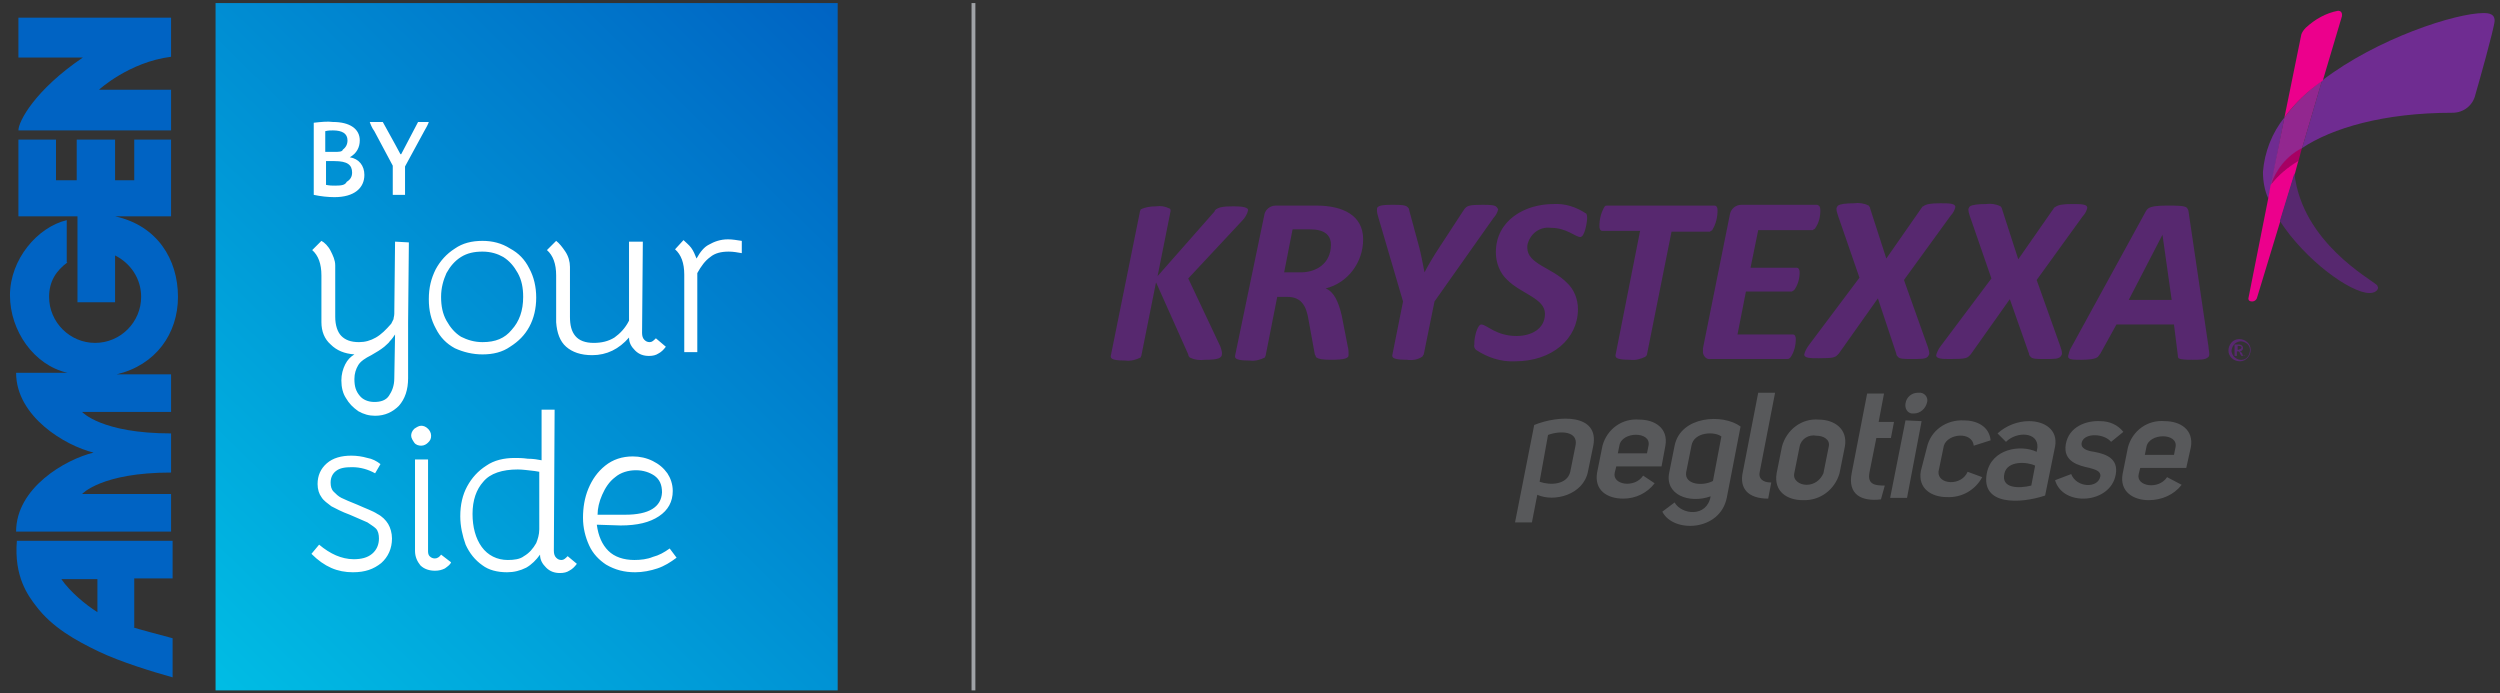 <?xml version="1.0" encoding="utf-8"?>
<!-- Generator: Adobe Illustrator 28.1.0, SVG Export Plug-In . SVG Version: 6.00 Build 0)  -->
<svg version="1.1" id="Layer_1" xmlns="http://www.w3.org/2000/svg" xmlns:xlink="http://www.w3.org/1999/xlink" x="0px" y="0px"
	 viewBox="0 0 325.9 90.4" style="enable-background:new 0 0 325.9 90.4;" xml:space="preserve">
<rect x="0" y="0" width="325.9" height="90.4" fill="#333333" stroke="none"/>
<style type="text/css">
	.st0{fill:#57286F;}
	.st1{fill:#58595B;}
	.st2{fill:#A70063;}
	.st3{fill:#6F2C91;}
	.st4{fill:#92278F;}
	.st5{fill:#EC008C;}
	.st6{fill:none;stroke:#A0A3A7;stroke-width:0.5;}
	.st7{fill:#0063C3;}
	.st8{fill:url(#SVGID_00000183221736228215542220000001428947893800887936_);}
	.st9{fill:#FFFFFF;}
</style>
<path class="st0" d="M206.9,28.4c0,0.5-0.3,2.5-0.9,2.5c-0.6,0-1.8-1.2-3.8-1.2c-1.5-0.2-2.8,0.8-3.1,2.3c0,0.1,0,0.2,0,0.3
	c0,2.1,3.2,2.6,5.1,4.5c1,0.9,1.5,2.2,1.5,3.5c0,3.9-3.4,6.8-8.2,6.8c-1.8,0.1-3.6-0.5-5.1-1.5c-0.2-0.2-0.3-0.5-0.2-0.7
	c0-0.1,0-0.2,0-0.4c0.1-1.1,0.5-2.2,0.9-2.2c0.7,0,1.9,1.5,4.6,1.5c1.9,0,3.7-0.9,3.7-2.9s-3.1-2.6-4.9-4.4c-1-0.9-1.5-2.3-1.5-3.6
	c0-4.2,3.8-6.3,7.5-6.3c1.5-0.1,3,0.4,4.2,1.2C206.8,27.8,206.9,28,206.9,28.4z M237.3,27.4c0,0.9-0.2,1.7-0.7,2.4
	c-0.1,0.1-0.2,0.1-0.3,0.2h-7.1l-1,4.9h6c0.3,0,0.4,0.3,0.4,0.6c0,0.8-0.2,1.6-0.7,2.3c-0.1,0.1-0.2,0.1-0.3,0.2h-6l-1.1,5.6h7.2
	c0.3,0,0.4,0.3,0.4,0.6c0,0.8-0.2,1.7-0.7,2.4c-0.1,0.1-0.2,0.2-0.4,0.2h-10c-0.5,0.1-0.9-0.3-1-0.8c0-0.1,0-0.1,0-0.2
	c0-0.1,0-0.2,0-0.4l3.5-17.4c0.1-0.7,0.7-1.3,1.5-1.3h9.9C237.2,26.8,237.3,27,237.3,27.4z M248.2,36.5l3.1,8.7
	c0.1,0.3,0.2,0.6,0.2,0.9c0,0.1-0.1,0.3-0.2,0.4c-0.3,0.3-0.8,0.3-2.1,0.3c-1,0-1.6,0-1.8-0.3c-0.1-0.1-0.2-0.2-0.2-0.4l-2.4-7.2
	l-5.1,7.2l-0.2,0.2c-0.3,0.3-0.6,0.4-2.4,0.4c-1.1,0-1.9,0-1.9-0.5c0.1-0.4,0.3-0.8,0.6-1.2l6.6-8.8l-2.8-8.1
	c-0.1-0.3-0.2-0.6-0.2-0.9c0-0.1,0.1-0.3,0.2-0.4c0.3-0.2,1-0.3,2.1-0.3c0.6-0.1,1.3,0,1.9,0.3c0.1,0.1,0.2,0.3,0.2,0.4l2.1,6.5
	l4.6-6.6c0.1-0.1,0.1-0.2,0.2-0.2c0.4-0.3,1-0.4,2.2-0.4s2,0,2,0.5c-0.1,0.4-0.3,0.8-0.6,1.1L248.2,36.5z M265.5,36.5l3.1,8.7
	c0.1,0.3,0.2,0.6,0.2,0.9c0,0.1-0.1,0.3-0.2,0.4c-0.3,0.3-0.8,0.3-2.1,0.3c-1,0-1.6,0-1.8-0.3c-0.1-0.1-0.2-0.2-0.2-0.4L262,39
	l-5.1,7.2l-0.2,0.2c-0.3,0.3-0.6,0.4-2.4,0.4c-1.1,0-1.9,0-1.9-0.5c0.1-0.4,0.3-0.8,0.6-1.2l6.6-8.8l-2.8-8.1
	c-0.1-0.3-0.2-0.6-0.2-0.9c0-0.1,0.1-0.3,0.2-0.4c0.3-0.2,1-0.3,2.1-0.3c0.6-0.1,1.3,0,1.9,0.3c0.1,0.1,0.2,0.3,0.2,0.4l2.1,6.5
	l4.6-6.6c0.1-0.1,0.1-0.2,0.2-0.2c0.4-0.3,1-0.4,2.2-0.4s2,0,2,0.5c-0.1,0.4-0.3,0.8-0.6,1.1L265.5,36.5z M162.7,27.4
	c-0.1,0.5-0.4,1-0.8,1.4l-7,7.5l4.2,8.9c0.1,0.3,0.2,0.6,0.2,0.9c0,0.6-0.5,0.8-2.2,0.8c-0.7,0.1-1.4,0-2-0.3
	c-0.1-0.1-0.2-0.2-0.2-0.4l-4.2-9.4l-1.9,9.5c0,0.1-0.1,0.2-0.1,0.3c-0.6,0.3-1.3,0.5-2,0.4c-1.1,0-1.9-0.1-1.9-0.5v-0.1l3.8-18.8
	c0-0.1,0.1-0.2,0.1-0.3c0.6-0.3,1.3-0.4,2-0.4c0.6-0.1,1.2,0,1.8,0.3c0.1,0.1,0.1,0.2,0.1,0.3l-1.7,8.5l7.4-8.4l0.1-0.2
	c0.4-0.4,1.1-0.5,2.3-0.5c0.6,0,1.6,0,1.9,0.3C162.6,27.1,162.7,27.3,162.7,27.4z M173.5,31.9c0-1.3-0.9-2-2.7-2h-2.3l-1.1,5.6h1.9
	C171.5,35.6,173.5,34.4,173.5,31.9L173.5,31.9z M164.8,28.1c0.1-0.8,0.8-1.3,1.5-1.3h5.3c3.5,0,6.1,1.3,6.1,4.4c0,3-2,5.7-4.9,6.4
	c1.1,0.4,1.7,1.8,2.1,3.5l0.8,4.1c0.1,0.3,0.1,0.7,0.1,1.1c0,0.4-0.5,0.6-2.3,0.6c-1.1,0-1.6-0.1-1.9-0.3c-0.1-0.1-0.1-0.3-0.2-0.4
	l-0.8-4.4c-0.3-2-1-3.1-2.8-3.1h-1.3l-1.5,7.6c0,0.1-0.1,0.2-0.1,0.3c-0.6,0.3-1.3,0.5-2,0.4c-1.1,0-1.9-0.1-1.9-0.5v-0.1
	L164.8,28.1z M195.1,27c-0.2-0.3-1-0.3-1.9-0.3c-1.7,0-2,0.1-2.4,0.7l-3.2,4.9c-0.6,0.9-1.5,2.4-1.9,3.2l0,0c-0.2-1-0.5-2.6-0.7-3.3
	l-1.3-4.8c0-0.2-0.1-0.3-0.2-0.4c-0.3-0.3-1-0.3-1.9-0.3c-0.8,0-1.7,0-2,0.3c-0.1,0.1-0.1,0.2-0.1,0.4c0,0.3,0.1,0.7,0.2,1l3.2,10.9
	l-1.4,7v0.1c0,0.4,0.8,0.5,1.9,0.5c0.7,0.1,1.4,0,2-0.4c0.1-0.1,0.1-0.2,0.2-0.3l1.4-6.9l7.7-10.9c0.3-0.3,0.5-0.7,0.6-1.1
	C195.2,27.1,195.2,27.1,195.1,27L195.1,27z M213.8,30.1h-4.9c-0.3,0-0.4-0.3-0.4-0.6c0-0.9,0.2-1.8,0.7-2.6c0.1-0.1,0.2-0.1,0.3-0.1
	h14c0.3,0,0.4,0.3,0.4,0.6c0,0.9-0.2,1.8-0.7,2.6c-0.1,0.1-0.2,0.1-0.3,0.2h-5l-3.2,16c0,0.1-0.1,0.2-0.2,0.3
	c-0.6,0.3-1.3,0.5-2,0.4c-1.1,0-1.9-0.1-1.9-0.5v-0.1L213.8,30.1z M287.9,45.2c0,0.3,0.1,0.6,0.1,0.9c0,0.2,0,0.4-0.2,0.5
	c-0.3,0.3-1.1,0.3-2,0.3c-0.7,0-1.5,0-1.8-0.2c-0.1-0.1-0.1-0.3-0.1-0.4l-0.5-4h-7.5l-2.1,3.8c-0.1,0.1-0.2,0.3-0.3,0.4
	c-0.3,0.3-1.1,0.4-2.2,0.4c-0.8,0-1.4,0-1.6-0.2c-0.1-0.1-0.1-0.2-0.1-0.3c0.1-0.4,0.2-0.8,0.4-1.1l9.7-17.7
	c0.1-0.2,0.2-0.3,0.3-0.4c0.4-0.3,1.2-0.4,2.5-0.4s2.3,0,2.6,0.3c0.1,0.2,0.2,0.3,0.2,0.5L287.9,45.2z M281.9,30.6L281.9,30.6
	l-4.4,8.5h5.6L281.9,30.6z M293.4,45.6c0,0.8-0.6,1.5-1.4,1.5s-1.5-0.6-1.5-1.4s0.6-1.5,1.4-1.5l0,0
	C292.7,44.2,293.4,44.8,293.4,45.6L293.4,45.6z M292,44.5c-0.7,0.1-1.1,0.7-1.1,1.3c0.1,0.6,0.5,1,1.1,1.1c0.7,0.1,1.2-0.4,1.3-1.1
	c0.1-0.7-0.4-1.2-1.1-1.3C292.1,44.5,292.1,44.5,292,44.5z M292.6,46.4L292.6,46.4c0,0-0.1,0-0.2,0s-0.2,0-0.2,0l0,0l-0.2-0.3
	c0-0.2-0.1-0.3-0.3-0.3h-0.1v0.6l0,0h-0.3l0,0V45v-0.1h0.1h0.4c0.4,0,0.6,0.2,0.6,0.5c0,0.2-0.2,0.4-0.4,0.4
	c0.1,0.1,0.3,0.2,0.3,0.3l0.1,0.3C292.6,46.3,292.6,46.3,292.6,46.4L292.6,46.4z M292.2,45.3c0-0.1-0.1-0.2-0.3-0.2h-0.2v0.5h0.1
	C292.1,45.5,292.2,45.4,292.2,45.3L292.2,45.3z"/>
<path class="st1" d="M200,55.4c3.2-1.3,8.5-1.5,7.7,2.7l-0.7,3.4c-0.6,3-4.4,4-6.6,3l-0.7,3.6h-2.2L200,55.4z M200.7,62.8
	c1.4,0.5,3.6,0.4,4-1.3l0.7-3.5c0.3-1.8-2-1.9-3.6-1.3L200.7,62.8z M215.7,63c-1,1.3-2.5,2-4.1,2c-2.1,0-3.8-1.1-3.4-3.4l0.7-3.5
	c0.6-2.2,2.6-3.6,4.8-3.4c2,0,3.8,1.1,3.4,3.4l-0.5,2.7h-5.9l-0.2,0.8c-0.4,1.6,2.6,2.1,3.7,0.4L215.7,63z M214.9,58.1
	c0.4-1.9-3.5-1.9-3.8,0l-0.2,1h3.8L214.9,58.1z M218.3,65.5c0.9,1.6,4.2,2,4.7-0.8c-2.8,1-6-0.2-5.4-3.1l0.7-3.5
	c0.8-3.9,6.3-4.2,8.6-2.5l-1.8,9.3c-0.9,4.4-7,4.6-8.4,1.8L218.3,65.5z M224.4,56.9c-0.9-0.7-3.6-0.6-3.9,1.2l-0.7,3.5
	c-0.2,1.6,2.2,1.8,3.5,1.1L224.4,56.9z M230.5,65c-2.6,0-3.8-1.3-3.3-3.5l2-10.3h2.2l-2,10.3c-0.2,0.8,0.3,1.4,1.5,1.4L230.5,65z
	 M237.1,54.7c2,0,3.8,1.2,3.4,3.5l-0.7,3.5c-0.6,2.1-2.5,3.6-4.8,3.5c-2,0-3.8-1.1-3.4-3.5l0.7-3.5C232.9,56,234.9,54.5,237.1,54.7
	L237.1,54.7z M234.6,58.2l-0.7,3.5c-0.2,0.9,0.7,1.5,1.6,1.5c1,0,1.8-0.6,2.2-1.5l0.7-3.5c0.2-0.9-0.7-1.4-1.6-1.4
	C235.8,56.6,234.8,57.2,234.6,58.2L234.6,58.2z M245.2,65.1c-2.5,0.3-4.4-0.6-3.8-3.5l2-10.3h2.2l-0.7,3.7h2l-0.4,2.1h-1.9l-0.9,4.5
	c-0.3,1.6,0.8,1.7,2,1.7L245.2,65.1z M250.5,54.9l-1.9,10h-2.2l2-10.1L250.5,54.9z M248.4,52.6c-0.1,0.6,0.2,1.2,0.8,1.3
	c0.1,0,0.2,0,0.3,0c0.8,0,1.5-0.6,1.7-1.4c0.2-0.6-0.2-1.2-0.8-1.3c-0.1,0-0.3,0-0.4,0C249.2,51.2,248.5,51.8,248.4,52.6L248.4,52.6
	z M251.2,58.3c0.5-2.2,2.5-3.6,4.8-3.5c1.6,0,3.3,0.7,3.5,2.6l-2.2,0.7c-0.2-1.9-3.4-1.6-3.9,0l-0.7,3.4c-0.1,1.7,3,1.9,3.8,0
	l1.9,0.7c-0.9,1.7-2.7,2.7-4.6,2.6c-2,0-3.8-1.1-3.4-3.4L251.2,58.3z M261.5,57.6l-1.1-1.1c1.1-1,2.6-1.6,4.1-1.6
	c2,0,3.8,1.1,3.4,3.3l-1.3,6.4c-3.3,1.1-8.4,1.3-7.6-2.9c0.6-3.2,4.4-3.8,6.5-2.8l0.1-0.6C265.7,56.3,262.9,56.2,261.5,57.6
	L261.5,57.6z M265.3,60.7c-1-0.5-3.6-0.7-4,1c-0.5,2,1.9,2,3.5,1.6L265.3,60.7z M270,61.8c0.7,1.8,3.5,1.9,3.8,0.3
	c0.1-0.7-0.7-0.9-1.4-1.1c-1.4-0.3-3.5-0.8-3.1-3.1s2.7-3.1,4.5-3c1.2,0,2.3,0.5,3,1.4l-1.6,1.3c-0.9-1.1-3.4-1.2-3.8,0
	c-0.3,0.9,0.8,1.2,1.6,1.3c1.6,0.3,3.2,0.9,2.8,3c-0.7,3.8-6.9,4.2-7.9,0.7L270,61.8z M284.4,63.2c-1,1.3-2.6,2-4.3,2
	c-2,0-3.8-1.1-3.4-3.4l0.7-3.5c0.6-2.2,2.6-3.6,4.8-3.4c2,0,3.8,1.1,3.4,3.4L285,61h-6l-0.2,0.8c-0.4,1.6,2.6,2.1,3.7,0.4
	L284.4,63.2z M283.6,58.3c0.4-1.9-3.5-1.9-3.8,0l-0.2,1h3.8L283.6,58.3z"/>
<path class="st2" d="M296,24.1c0.7-2.1,2.1-3.9,4.1-4.9l-0.5,1.9C298.2,21.8,297,22.8,296,24.1"/>
<path class="st3" d="M297.8,15.3c-1.6,2-2.6,4.5-2.8,7.1c0,1.2,0.2,2.4,0.7,3.5l0.4-1.8L297.8,15.3z M323.8,1.7c1.2,0,1.4,0.5,1.4,1
	c0,0.8-2.2,8.6-2.5,9.6c-0.3,1.4-1.5,2.4-3,2.4c-9,0-15.7,2-19.6,4.6l2.6-8.8C309.9,5,320.1,1.7,323.8,1.7"/>
<path class="st4" d="M297.8,15.3l-1.8,8.9c0.7-2.1,2.1-3.9,4.1-4.9l2.6-8.8C300.9,11.8,299.2,13.4,297.8,15.3"/>
<path class="st5" d="M297.8,15.3L300,4.5c0.1-0.3,0.3-0.6,0.6-0.9c1.2-1.1,2.6-1.9,4.2-2.2c0.3,0,0.5,0.2,0.5,0.5c0,0.1,0,0.2,0,0.2
	l-2.5,8.4C300.9,11.8,299.2,13.4,297.8,15.3 M296,24.1l-0.3,1.7l-2.6,13.1c0,0.3,0.2,0.4,0.5,0.4s0.5-0.2,0.6-0.4l3.1-10.2l1.9-6.2
	l0.4-1.5C298.2,21.8,297,22.8,296,24.1L296,24.1z"/>
<path class="st0" d="M297.2,28.8c3.3,5.1,9.2,9.4,11.7,9.4c0.6,0,1.1-0.3,1.1-0.7c0-0.1-0.1-0.2-0.1-0.3c-0.8-0.8-9.8-5.6-10.8-14.6
	L297.2,28.8z"/>
<g>
	<line class="st6" x1="126.9" y1="0.4" x2="126.9" y2="90"/>
</g>
<g>
	<g>
		<path class="st7" d="M8.8,34.2c-1.5,1.1-2.4,2.5-2.4,4.5c0,3.3,2.7,6,6,6s6-2.7,6-6c0-2.4-1.4-4.4-3.4-5.4v6.1h-4.9V28.2H2.4v-10
			h4.9v5.3H10v-5.3h5v5.3h2.5v-5.3h4.8c0-0.2,0,10,0,10H15c5.5,1.2,8.2,5.6,8.2,10.5c0,4.8-2.9,8.9-8,10.1h1.3h5.8v4.9H10.7
			c0,0,2.5,2.8,11.6,2.8v5.1c-9.1,0-11.6,2.8-11.6,2.8h11.6v4.9H2.1c0-5.7,6.4-9.4,10.1-10.3l0,0C8.5,58.1,2.1,54.3,2.1,48.6h6.7
			l0,0c-4.4-1-7.5-5.5-7.5-10.1c0-4.7,3.6-8.9,7.4-9.8v5.5H8.8z"/>
		<path class="st7" d="M22.3,7.4c-5.5,0.7-9.4,4.3-9.4,4.3h9.4V17H2.4c0-1.2,2.2-5.3,8.4-9.5H2.4V2.3h19.9V7.4z"/>
		<path class="st7" d="M17.4,81.8c0.6,0.2,3.6,1,5.1,1.4v5.1c-2.5-0.7-6.8-2-9.7-3.4s-6-3.1-8.1-5.9c-1-1.3-2.9-3.8-2.5-8.5h20.3
			v4.9h-5v6.4H17.4z M12.7,75.5H8c1.1,1.6,3.1,3.3,4.7,4.3V75.5z"/>
	</g>
	<g>
		<g>
			<g>
				
					<linearGradient id="SVGID_00000062912288262561018600000003077673748845311879_" gradientUnits="userSpaceOnUse" x1="110.859" y1="565.979" x2="27.114" y2="480.31" gradientTransform="matrix(1 0 0 -1 0 568)">
					<stop  offset="0" style="stop-color:#0063C3"/>
					<stop  offset="1" style="stop-color:#00BCE4"/>
				</linearGradient>
				
					<polygon id="SVGID_00000080899267683611231630000009652753756791095721_" style="fill:url(#SVGID_00000062912288262561018600000003077673748845311879_);" points="
					28.1,0.4 28.1,90 109.2,90 109.2,0.4 				"/>
			</g>
		</g>
		<g>
			<path class="st9" d="M46,74.6c1.6,0,2.7-0.4,3.7-1.2c0.9-0.8,1.4-1.9,1.4-3.2c0-0.7-0.2-1.4-0.5-1.9s-0.8-1-1.4-1.3
				c-0.6-0.4-1.5-0.7-2.6-1.2c-1-0.4-1.7-0.7-2.1-0.9c-0.4-0.2-0.7-0.5-1-0.8s-0.4-0.7-0.4-1.2c0-0.7,0.3-1.2,0.7-1.5
				c0.5-0.4,1.2-0.5,2.1-0.5c1.1,0,2.1,0.3,3,0.8l0.7-1.2c-0.5-0.4-1.1-0.7-1.7-0.8c-0.7-0.2-1.4-0.3-2.1-0.3c-1.3,0-2.4,0.3-3.2,1
				s-1.2,1.6-1.2,2.7c0,0.7,0.2,1.3,0.5,1.7c0.3,0.5,0.8,0.8,1.3,1.2c0.6,0.3,1.3,0.7,2.4,1.1c1.1,0.5,1.9,0.8,2.3,1
				c0.4,0.3,0.8,0.5,1.1,0.8s0.4,0.8,0.4,1.3c0,0.8-0.3,1.5-0.9,2c-0.6,0.5-1.4,0.7-2.4,0.7c-0.8,0-1.6-0.2-2.3-0.5
				s-1.5-0.8-2.2-1.4l-1,1.2C42.3,73.9,44,74.6,46,74.6L46,74.6L46,74.6z M55.8,71.9v-12h-1.7v11.9c0,0.8,0.3,1.4,0.7,1.9
				c0.5,0.5,1.2,0.7,1.9,0.7c0.5,0,0.9-0.1,1.3-0.3c0.4-0.3,0.7-0.5,0.8-0.8l-1.3-1c-0.2,0.3-0.5,0.5-0.8,0.5s-0.5-0.1-0.7-0.3
				C55.9,72.4,55.8,72.2,55.8,71.9L55.8,71.9L55.8,71.9z M54.9,58.1c0.4,0,0.7-0.2,0.9-0.4c0.3-0.3,0.4-0.5,0.4-0.9
				s-0.2-0.7-0.4-0.9c-0.3-0.3-0.6-0.4-0.9-0.4c-0.3,0-0.6,0.2-0.9,0.4c-0.3,0.3-0.4,0.6-0.4,0.9c0,0.3,0.2,0.6,0.4,0.9
				S54.6,58.1,54.9,58.1L54.9,58.1L54.9,58.1z M66.1,74.6c0.9,0,1.7-0.2,2.5-0.6c0.7-0.4,1.3-1,1.8-1.7c0,0.7,0.3,1.2,0.8,1.7
				s1.1,0.7,1.8,0.7c0.5,0,0.9-0.1,1.2-0.3c0.4-0.2,0.7-0.5,1-0.9l-1.2-1c-0.3,0.3-0.5,0.5-0.8,0.5s-0.5-0.1-0.7-0.3
				c-0.2-0.2-0.3-0.5-0.3-0.9l0.1-18.4h-1.7V60c-0.5-0.1-1.1-0.2-1.8-0.2c-0.7-0.1-1.2-0.1-1.7-0.1c-1.4,0-2.7,0.3-3.7,1
				c-1.1,0.7-1.9,1.6-2.5,2.7c-0.6,1.1-0.9,2.4-0.9,3.9c0,1.3,0.3,2.6,0.7,3.7c0.5,1.1,1.2,2,2.2,2.7C63.7,74.3,64.8,74.6,66.1,74.6
				L66.1,74.6L66.1,74.6z M66.2,73c-1.4,0-2.6-0.6-3.4-1.7s-1.2-2.6-1.2-4.3c0-1.8,0.5-3.2,1.4-4.2c0.9-1.1,2.5-1.6,4.5-1.6
				c0.6,0,1.3,0.1,2.2,0.2l0.6,0.1V69c0,0.7-0.2,1.3-0.4,1.8c-0.4,0.7-0.9,1.3-1.6,1.7C67.8,72.9,67,73,66.2,73L66.2,73L66.2,73z
				 M82.8,74.6c1,0,2-0.2,2.9-0.5s1.7-0.8,2.5-1.4l-0.9-1.2c-0.7,0.5-1.4,0.9-2.2,1.1c-0.7,0.3-1.6,0.4-2.4,0.4
				c-1.4,0-2.6-0.4-3.4-1.2c-0.8-0.8-1.3-1.9-1.5-3.4l3.1,0.1c2.2,0,3.8-0.4,5-1.2c1.2-0.8,1.8-1.9,1.8-3.3c0-0.9-0.3-1.7-0.7-2.3
				c-0.5-0.7-1.1-1.2-1.9-1.6c-0.8-0.4-1.7-0.6-2.6-0.6c-1.4,0-2.6,0.4-3.6,1.2s-1.7,1.8-2.2,3c-0.5,1.2-0.7,2.5-0.7,3.8
				s0.3,2.5,0.8,3.6s1.3,1.9,2.2,2.5C80.2,74.3,81.4,74.6,82.8,74.6L82.8,74.6L82.8,74.6z M81.5,67.1h-3.6c0-0.8,0.2-1.7,0.6-2.6
				s0.9-1.7,1.7-2.3c0.7-0.6,1.7-0.9,2.7-0.9s1.8,0.3,2.4,0.7c0.7,0.5,1,1.2,1,2.2C86.2,66.1,84.6,67.1,81.5,67.1L81.5,67.1
				L81.5,67.1z"/>
			<path class="st9" d="M51.5,31.5l-0.1,9.4c0,0.3-0.1,0.5-0.1,0.7c-0.1,0.2-0.2,0.4-0.3,0.6c-0.7,0.8-1.3,1.4-2,1.8
				c-0.7,0.4-1.4,0.6-2.2,0.6c-1.1,0-1.8-0.3-2.3-0.8s-0.8-1.4-0.8-2.5v-6.7c0-0.7-0.3-1.3-0.6-1.9s-0.8-1.1-1.2-1.3l-1.2,1.2
				c0.8,0.7,1.2,1.8,1.2,3.3V42c0,1.2,0.4,2.2,1.2,2.9c0.8,0.8,1.8,1.2,3.1,1.3c-0.5,0.3-0.9,0.7-1.2,1.3s-0.5,1.3-0.5,2.1
				c0,0.9,0.2,1.7,0.6,2.3c0.4,0.7,0.9,1.2,1.6,1.7c0.7,0.4,1.4,0.6,2.2,0.6c1.3,0,2.3-0.5,3.1-1.3c0.8-0.9,1.2-2.1,1.2-3.6V42
				l0.1-10.4L51.5,31.5L51.5,31.5z M51.4,49.3c0,1-0.3,1.7-0.7,2.3s-1.1,0.8-1.9,0.8c-0.8,0-1.5-0.3-1.9-0.8
				c-0.5-0.6-0.7-1.2-0.7-2.2c0-0.7,0.2-1.3,0.5-1.8s0.9-0.9,1.7-1.3c0.7-0.4,1.2-0.7,1.7-1.1c0.3-0.3,0.6-0.5,0.7-0.7
				c0.3-0.3,0.5-0.6,0.7-0.9L51.4,49.3L51.4,49.3z M62.9,46.2c1.4,0,2.6-0.3,3.6-1c1.1-0.7,1.9-1.5,2.5-2.6s0.9-2.4,0.9-3.8
				S69.6,36.1,69,35c-0.6-1.2-1.4-2-2.5-2.6c-1.1-0.7-2.3-1-3.6-1c-1.4,0-2.6,0.3-3.6,1c-1.1,0.7-1.9,1.6-2.5,2.7
				c-0.6,1.2-0.9,2.4-0.9,3.9s0.3,2.7,0.9,3.8c0.6,1.2,1.4,2,2.5,2.6C60.4,45.9,61.6,46.2,62.9,46.2L62.9,46.2L62.9,46.2z
				 M62.9,44.6c-1.1,0-2-0.3-2.8-0.7c-0.8-0.5-1.4-1.2-1.9-2.1s-0.7-1.9-0.7-3.1s0.3-2.2,0.7-3.1c0.5-0.9,1.1-1.6,1.9-2.1
				c0.8-0.5,1.7-0.7,2.8-0.7s2,0.3,2.7,0.7c0.8,0.5,1.4,1.2,1.9,2.1c0.5,0.9,0.7,1.9,0.7,3.1c0,1.8-0.5,3.2-1.5,4.3
				C65.8,44.1,64.6,44.6,62.9,44.6L62.9,44.6L62.9,44.6z M85.5,44.1c-0.3,0.3-0.5,0.5-0.8,0.5s-0.5-0.1-0.7-0.3s-0.3-0.5-0.3-0.9
				l0.1-11.9H82v10.3c-0.5,1-1.2,1.7-1.9,2.2c-0.8,0.5-1.7,0.7-2.7,0.7c-1.1,0-1.9-0.3-2.4-0.9c-0.5-0.6-0.7-1.4-0.7-2.5v-6.5
				c0-0.7-0.2-1.4-0.6-2s-0.8-1.1-1.2-1.4l-1.2,1.2c0.8,0.7,1.2,1.8,1.2,3.3V42c0.1,1.4,0.5,2.5,1.3,3.2s1.9,1.1,3.4,1.1
				c1.9,0,3.5-0.8,4.8-2.3c0,0.7,0.3,1.2,0.8,1.7s1.1,0.7,1.8,0.7c0.5,0,0.9-0.1,1.2-0.3c0.4-0.2,0.7-0.5,1-0.9L85.5,44.1L85.5,44.1
				z M94.9,31.2c-1,0-1.8,0.3-2.5,0.7c-0.6,0.3-1.1,0.9-1.6,1.8c-0.2-0.5-0.4-1-0.7-1.4c-0.3-0.4-0.7-0.7-1-1L88,32.5
				c0.8,0.7,1.2,1.8,1.2,3.3v10.1h1.7V35.6c0.5-0.9,1-1.6,1.7-2.1c0.6-0.5,1.4-0.7,2.4-0.7c0.6,0,1.1,0.1,1.7,0.2v-1.6
				C96,31.3,95.5,31.2,94.9,31.2L94.9,31.2L94.9,31.2z"/>
			<path class="st9" d="M40.9,16v9.4c0.9,0.2,1.9,0.3,2.7,0.3c2.6,0,3.9-1.2,3.9-2.9c0-1.2-0.7-2.1-1.9-2.3c0.9-0.5,1.3-1.3,1.3-2.2
				c0-1.5-1.3-2.4-3.5-2.4C42.7,15.8,41.8,15.9,40.9,16L40.9,16z M43.5,19.8c-0.3,0-0.6,0-1.1,0v-2.7c0.4-0.1,0.7-0.1,1-0.1
				c1.2,0,1.9,0.4,1.9,1.3c0,0.5-0.2,0.9-0.6,1.2C44.6,19.8,44.2,19.8,43.5,19.8L43.5,19.8z M43.7,24.2c-0.4,0-0.7,0-1.2-0.1V21
				c0.4,0,0.8,0,1.1,0c1.7,0,2.3,0.5,2.3,1.5c0,0.5-0.2,0.9-0.7,1.2C45,24.1,44.6,24.2,43.7,24.2L43.7,24.2z M54.5,15.9l-2.2,4.2
				h-0.1l-0.7-1.3l-1.6-2.9h-1.7c0.1,0.3,0.3,0.8,0.6,1.2l2.4,4.5v3.8h1.6v-3.7l2.5-4.6c0.3-0.5,0.5-0.9,0.6-1.2L54.5,15.9
				L54.5,15.9z"/>
		</g>
	</g>
</g>
</svg>
